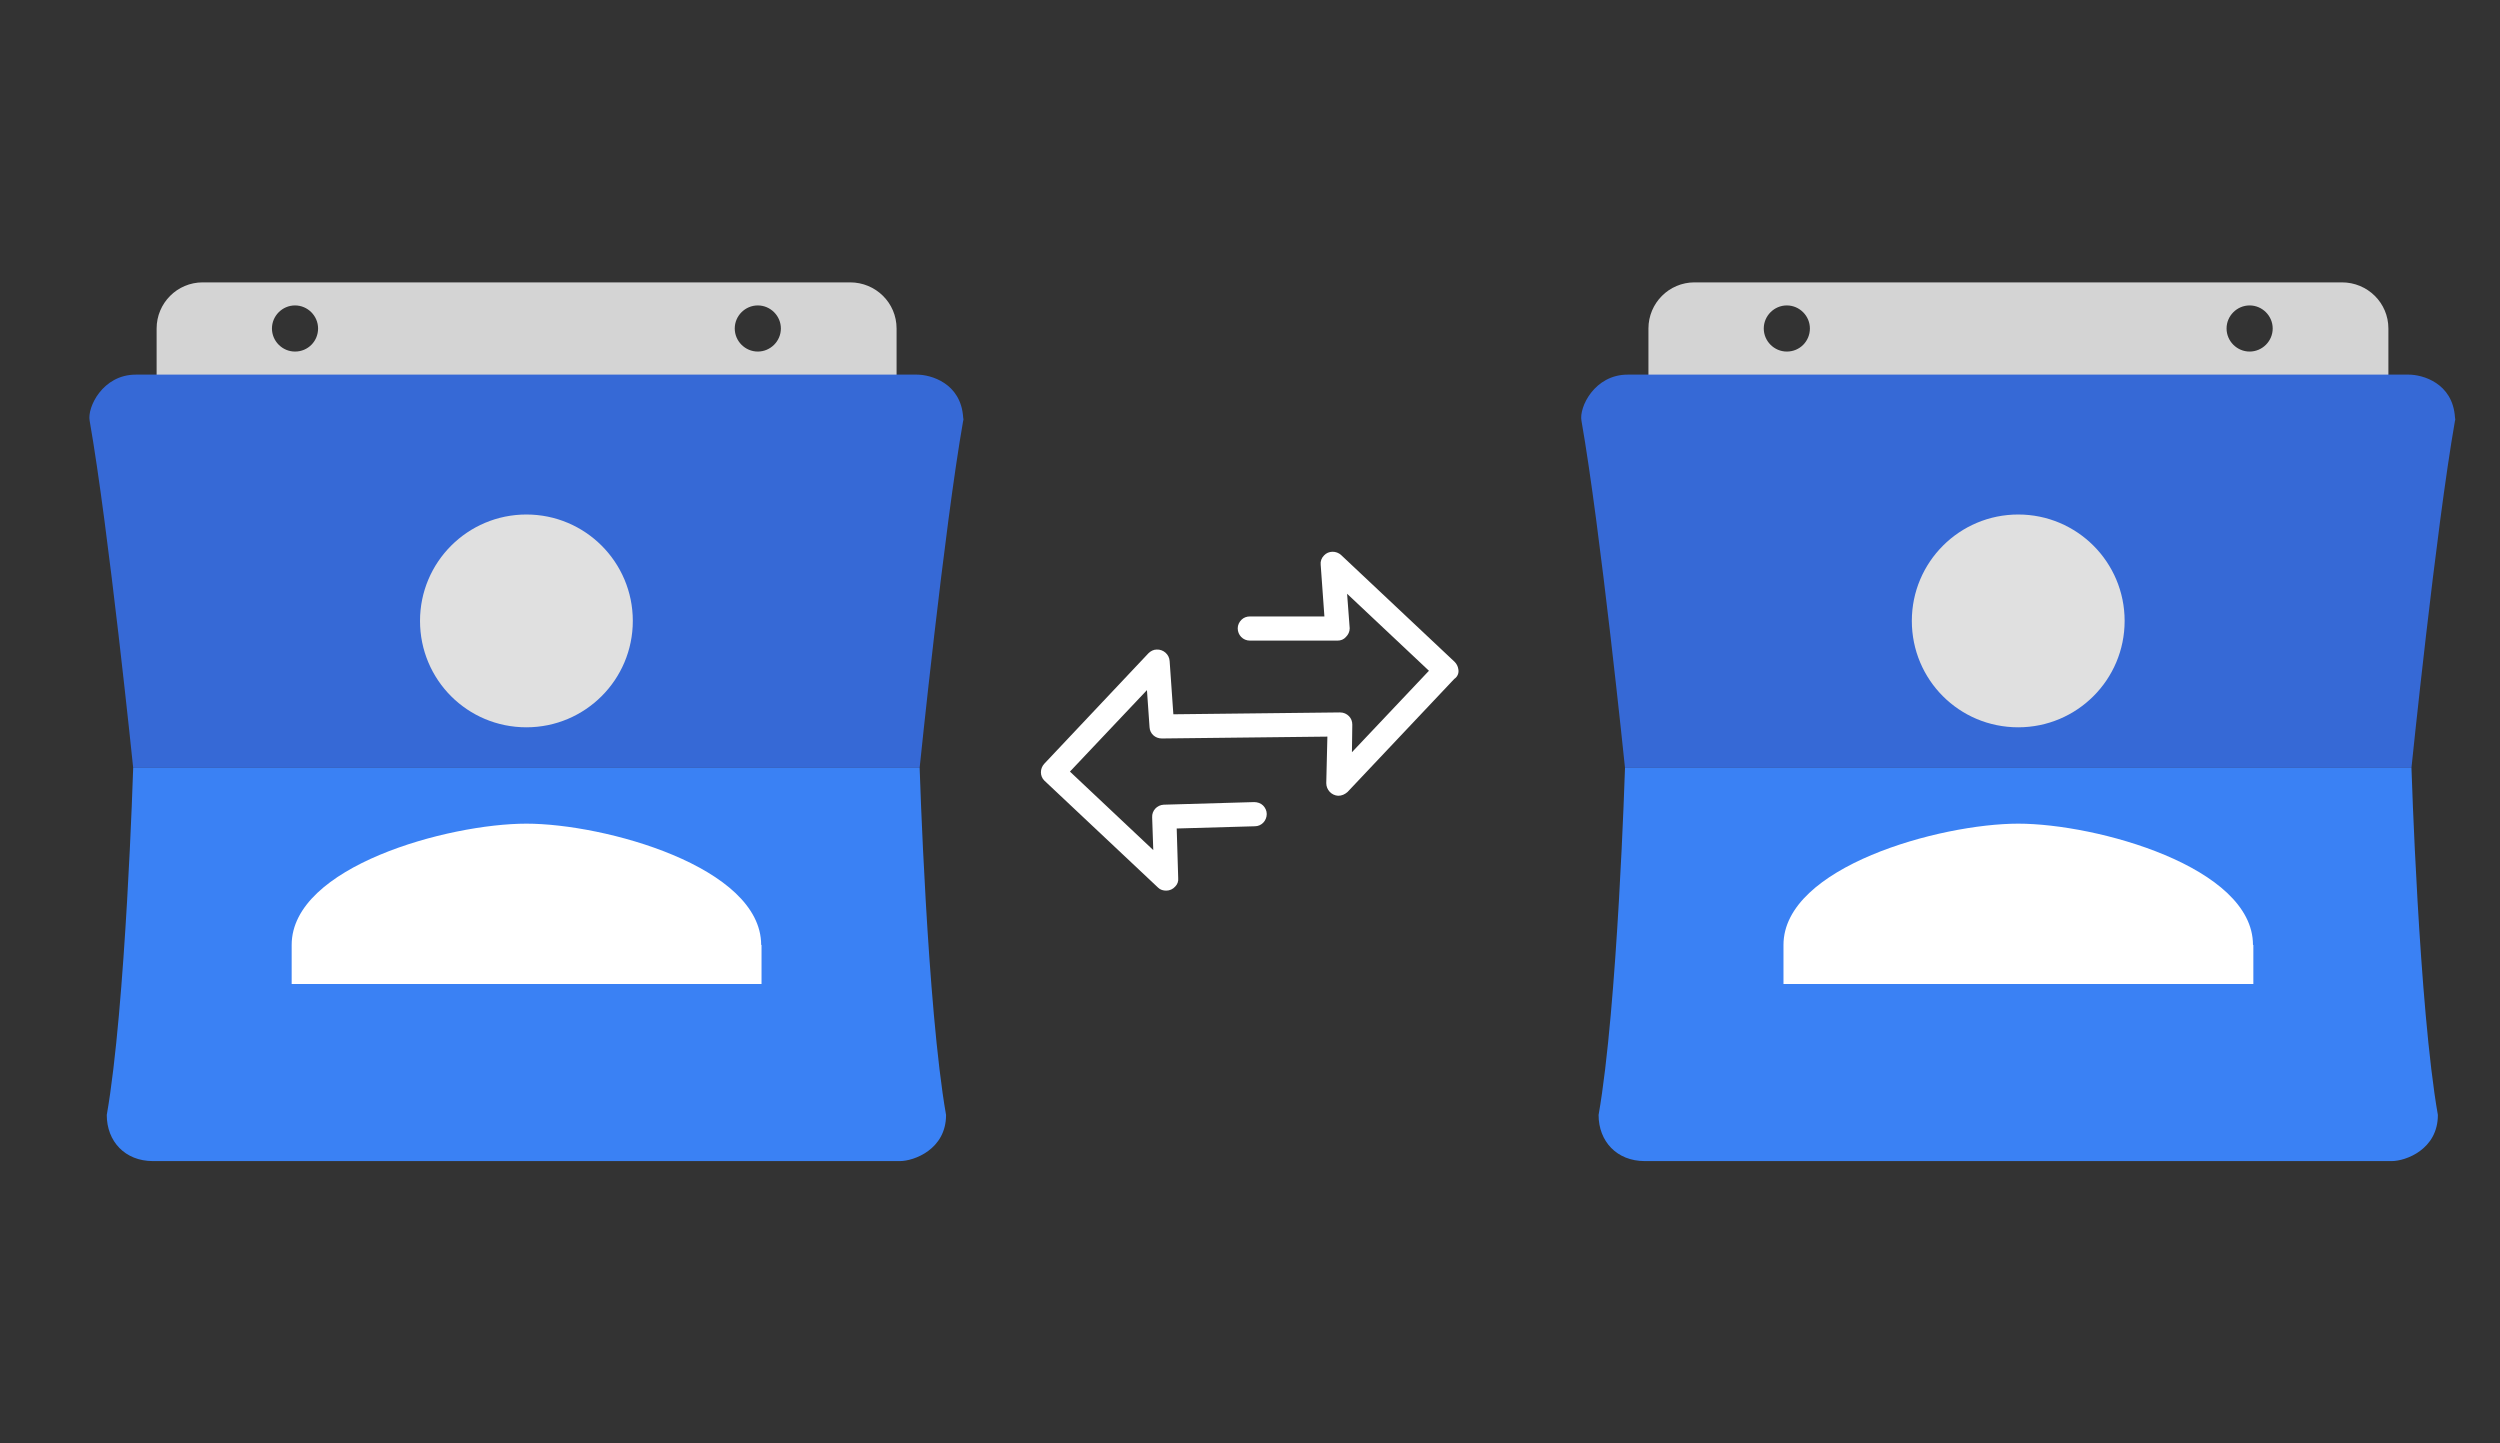 <?xml version="1.0" encoding="utf-8"?>
<!-- Generator: Adobe Illustrator 23.0.3, SVG Export Plug-In . SVG Version: 6.00 Build 0)  -->
<svg version="1.1" id="Layer_1" xmlns="http://www.w3.org/2000/svg" xmlns:xlink="http://www.w3.org/1999/xlink" x="0px" y="0px"
	 viewBox="0 0 672 388" style="enable-background:new 0 0 672 388;" xml:space="preserve">
<rect x="0" y="0" width="672" height="388" fill="#333333" stroke="none"/>
<style type="text/css">
	.st0{fill-rule:evenodd;clip-rule:evenodd;fill:#D4D4D4;}
	.st1{fill-rule:evenodd;clip-rule:evenodd;fill:#3669D6;}
	.st2{fill-rule:evenodd;clip-rule:evenodd;fill:#3A81F4;}
	.st3{fill:#FFFFFF;}
	.st4{fill:#E0E0E0;}
</style>
<g>
	<g>
		<path class="st0" d="M629.5,75.9h-174c-6.9,0-12.4,5.6-12.4,12.4V107H642V88.3C642,81.4,636.4,75.9,629.5,75.9z M480.3,94.5
			c-3.4,0-6.2-2.8-6.2-6.2c0-3.4,2.8-6.2,6.2-6.2c3.4,0,6.2,2.8,6.2,6.2S483.8,94.5,480.3,94.5z M604.7,94.5c-3.4,0-6.2-2.8-6.2-6.2
			c0-3.4,2.8-6.2,6.2-6.2s6.2,2.8,6.2,6.2S608.1,94.5,604.7,94.5z"/>
		<path class="st1" d="M659.9,112.2c-0.6-9.3-8.8-11.5-12.4-11.5h-210c-8.9,0-13.1,8.8-12.4,12.4c5.1,29,11.7,93.3,11.7,93.3h211.4
			c0,0,6.6-64.3,11.7-93.3C660,112.9,660,112.6,659.9,112.2z"/>
		<path class="st2" d="M648.2,206.4H436.8c0,0-2,64.3-7.1,93.3c0,7.1,4.9,12.4,12.4,12.4h200.8c3.7,0,12.4-3.1,12.4-12.4
			C650.2,270.7,648.2,206.4,648.2,206.4z"/>
		<g>
			<path class="st3" d="M605.6,254c0-21-42.1-32.6-63.1-32.6S479.4,233,479.4,254v10.5h126.3V254H605.6z"/>
			<path class="st4" d="M542.5,195.5c15.8,0,28.6-12.8,28.6-28.6s-12.8-28.6-28.6-28.6s-28.6,12.8-28.6,28.6
				S526.6,195.5,542.5,195.5z"/>
		</g>
	</g>
	<g>
		<path class="st0" d="M228.5,75.9h-174c-6.9,0-12.4,5.6-12.4,12.4V107H241V88.3C241,81.4,235.4,75.9,228.5,75.9z M79.3,94.5
			c-3.4,0-6.2-2.8-6.2-6.2c0-3.4,2.8-6.2,6.2-6.2s6.2,2.8,6.2,6.2S82.8,94.5,79.3,94.5z M203.7,94.5c-3.4,0-6.2-2.8-6.2-6.2
			c0-3.4,2.8-6.2,6.2-6.2s6.2,2.8,6.2,6.2S207.1,94.5,203.7,94.5z"/>
		<path class="st1" d="M258.9,112.2c-0.6-9.3-8.8-11.5-12.4-11.5h-210c-8.9,0-13.1,8.8-12.4,12.4c5.1,29,11.7,93.3,11.7,93.3h211.4
			c0,0,6.6-64.3,11.7-93.3C259,112.9,259,112.6,258.9,112.2z"/>
		<path class="st2" d="M247.2,206.4H35.8c0,0-2,64.3-7.1,93.3c0,7.1,4.9,12.4,12.4,12.4h200.8c3.7,0,12.4-3.1,12.4-12.4
			C249.2,270.7,247.2,206.4,247.2,206.4z"/>
		<g>
			<path class="st3" d="M204.6,254c0-21-42.1-32.6-63.1-32.6S78.4,232.9,78.4,254v10.5h126.3V254H204.6z"/>
			<path class="st4" d="M141.5,195.5c15.8,0,28.6-12.8,28.6-28.6s-12.8-28.6-28.6-28.6s-28.6,12.8-28.6,28.6
				S125.6,195.5,141.5,195.5z"/>
		</g>
	</g>
	<path class="st3" d="M392,179.9L392,179.9c-0.1-0.8-0.5-1.5-1-2l-30.5-28.7c-1.3-1.2-3.4-1.2-4.6,0.1c-0.7,0.7-1,1.6-0.9,2.5
		l1,13.9h-20c-0.9,0-1.7,0.3-2.3,0.9c-0.6,0.6-1,1.4-1,2.3c0,1.8,1.4,3.3,3.3,3.3h23.5l0,0c0.9,0,1.7-0.3,2.3-1c0.6-0.6,1-1.4,1-2.3
		l-0.7-9.3l22,20.7l-20.7,21.9l0.1-7.4c0-0.9-0.3-1.7-0.9-2.3s-1.4-1-2.4-1l-44.8,0.5l-1-14.3c-0.1-1.8-1.7-3.2-3.5-3.1
		c-0.8,0-1.6,0.4-2.2,1l-28,29.7c-1.2,1.3-1.2,3.3,0,4.5l30.6,28.8c0.6,0.6,1.4,0.8,2.2,0.8c0.9,0,1.8-0.4,2.4-1.1
		c0.6-0.6,0.9-1.4,0.8-2.3l-0.4-13.3l21-0.6c1.8,0,3.2-1.5,3.2-3.3c0-0.9-0.4-1.7-1-2.3s-1.5-0.9-2.4-0.9l-24.3,0.7
		c-1.8,0.1-3.2,1.6-3.1,3.4l0.3,8.8l-22.4-21.1l20.7-21.9l0.7,10c0.1,1.7,1.5,3,3.3,3l44.5-0.5l-0.3,12.5c0,1.8,1.4,3.3,3.2,3.4
		c1,0,1.8-0.4,2.5-1l28.7-30.4C391.8,181.9,392.2,180.9,392,179.9z"/>
</g>
</svg>
